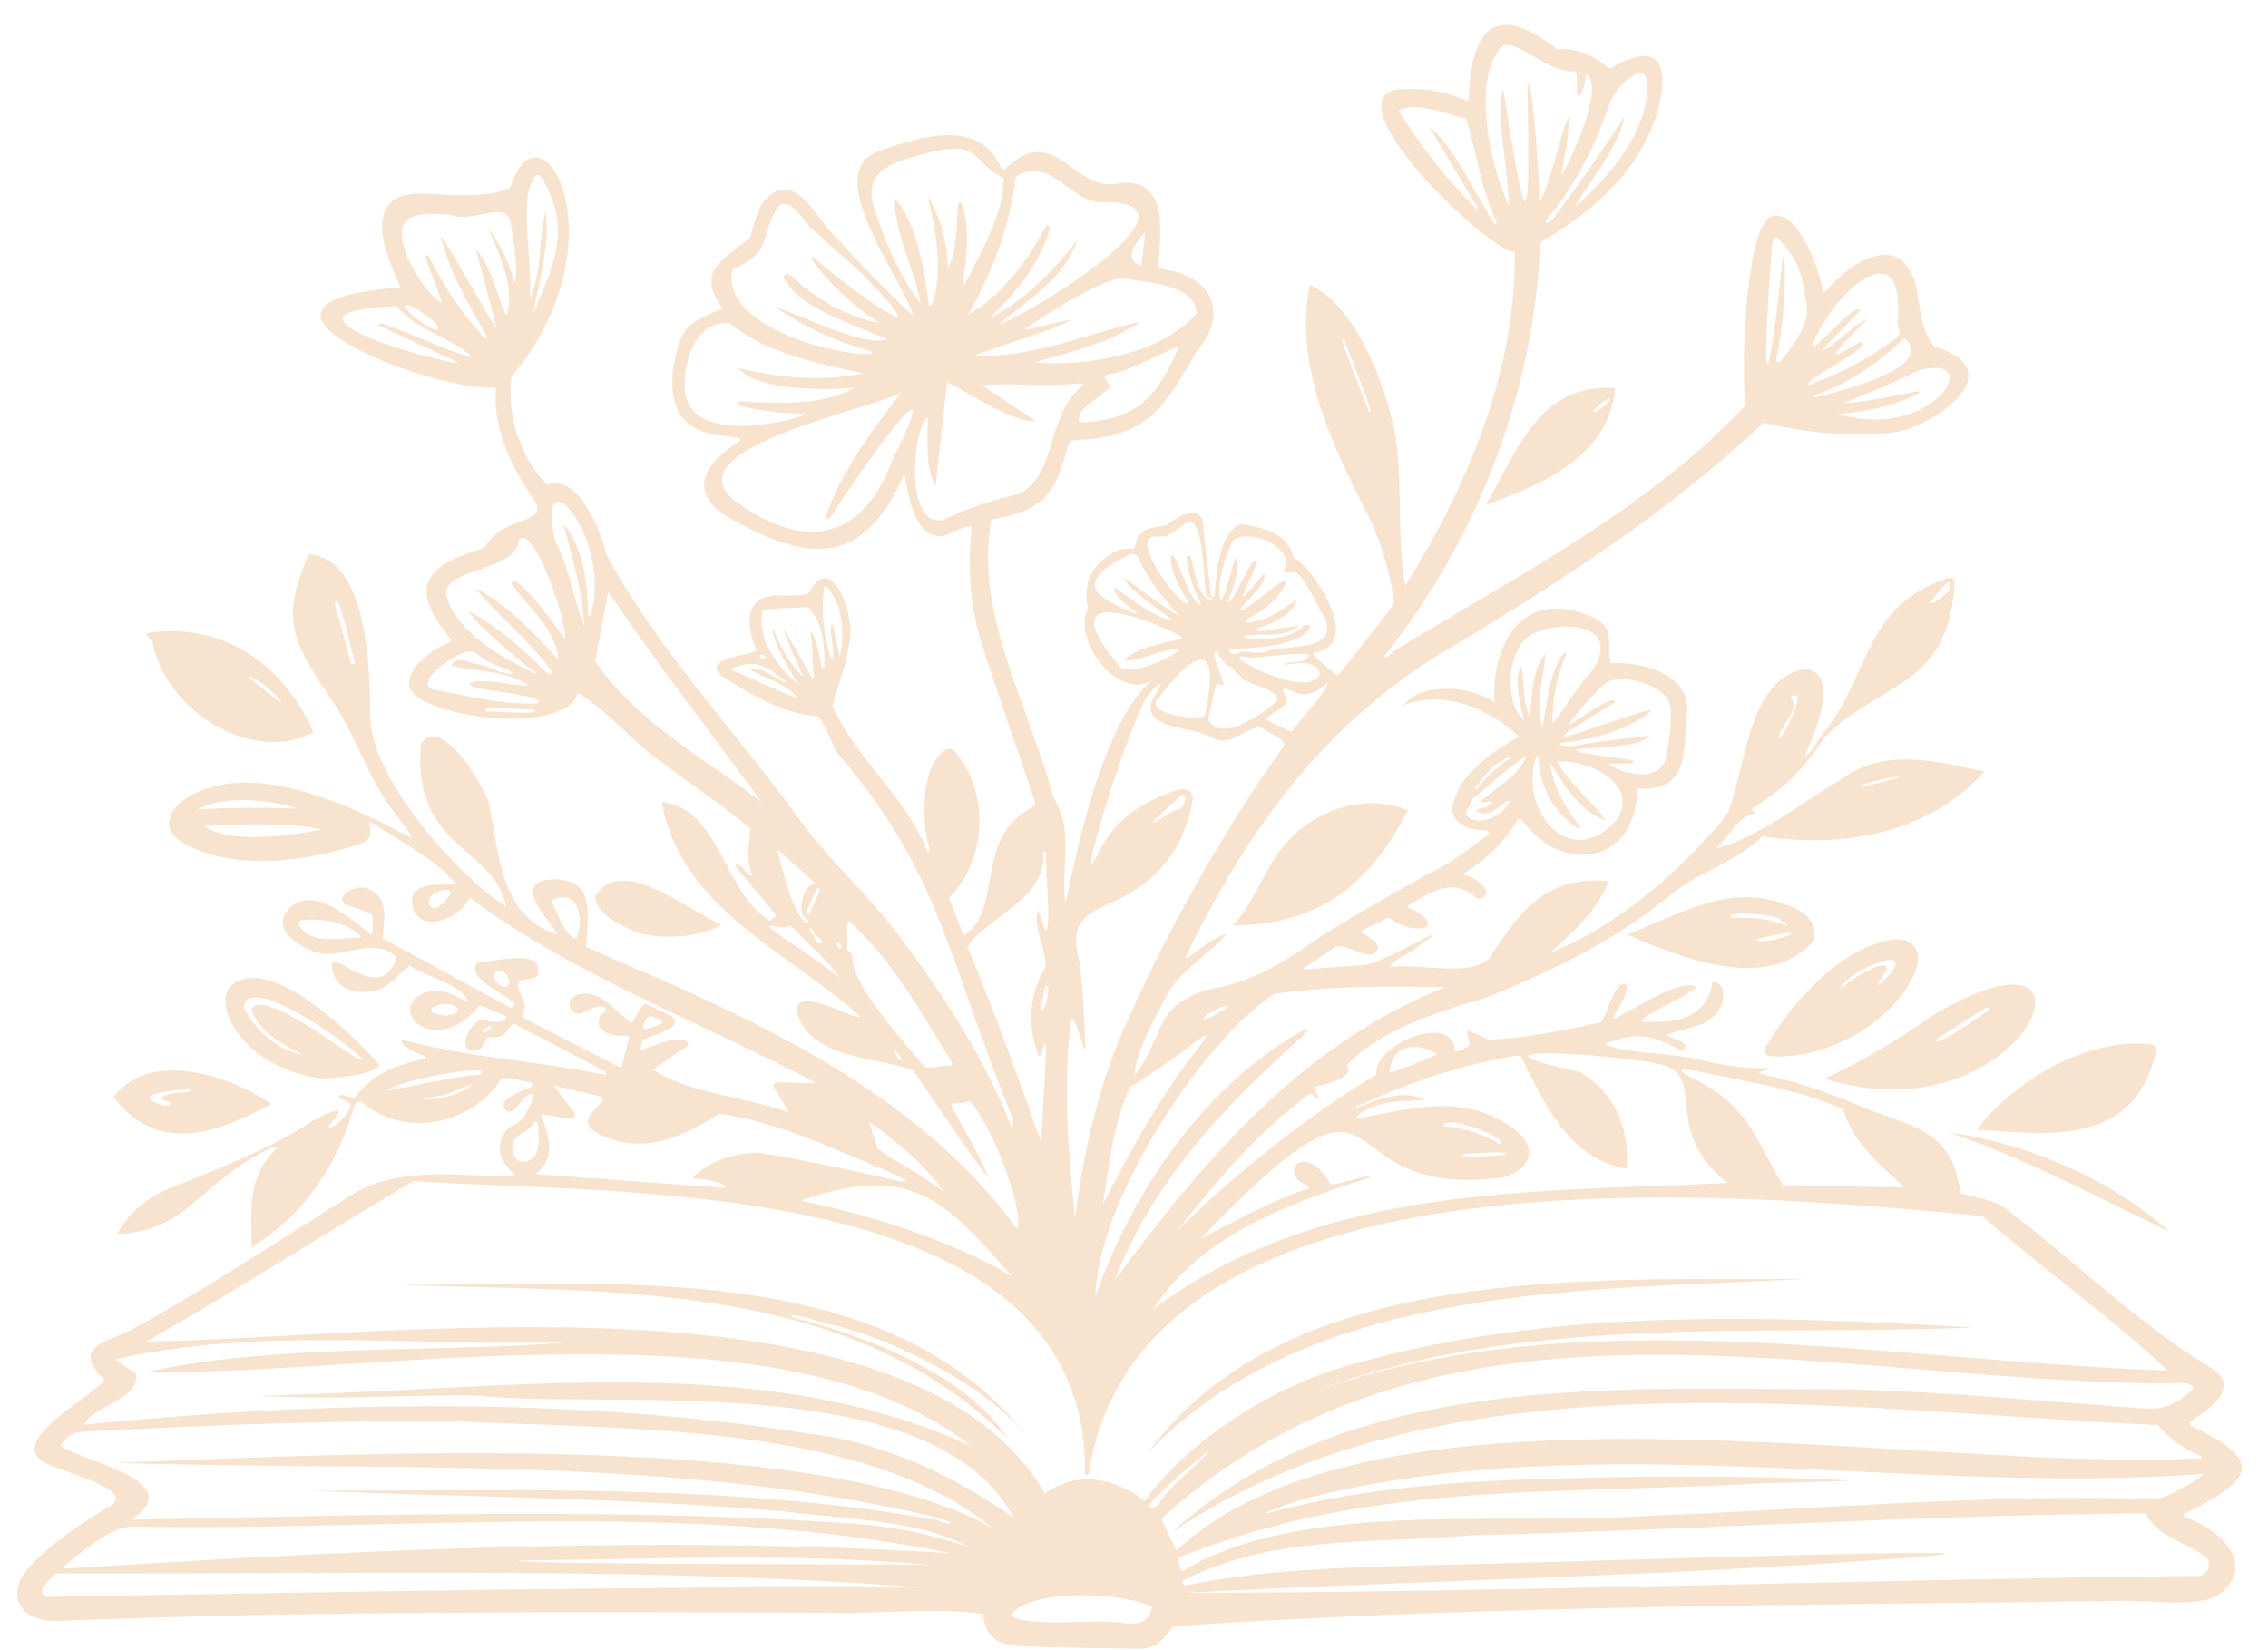 <?xml version="1.0" encoding="UTF-8" standalone="no"?><svg xmlns="http://www.w3.org/2000/svg" xmlns:xlink="http://www.w3.org/1999/xlink" fill="#f8e3ce" height="1207.3" preserveAspectRatio="xMidYMid meet" version="1" viewBox="181.0 395.1 1659.6 1207.3" width="1659.6" zoomAndPan="magnify"><g id="change1_1"><path d="m1779.18,1503.15c48.69-24.27,61.47-37.96,5.49-64.45-1.58-.73-1.62-3.06-.15-3.9,13.26-7.92,38.19-25.44,12.63-39.75-51.67-31.38-95.13-74.62-143.14-111.18-12.64-12.22-25.13-10.82-38.64-15.81-5.25-47.44-37.77-48.46-74.19-63.94-24.4-10.38-48.33-18.1-71.79-23.16-4.38-1.39,6.4-2.54,5.9-4.51-15.66,1.52-32.86-1.82-49.13-5.42-20.29-5.81-55.63-4.06-70.62-11.99,22.77-8.7,32.82-7.11,54.06,3.99,2.24,1.16,3.7.68,4.38-1.44,2.17-5.1-11.91-6.37-13.51-9,12.05-5.44,28.83-4.59,37.78-17.67,4.86-6.27,6.57-20.31-4.02-21.48-4.57,27.1-26.15,30.51-51.03,29.4-5.25-3.1,33.12-18.64,39.21-25.26-10.61-7.31-46.25,16.41-59.04,22.41-7.46,4.89,13.1-20.45,6.87-24.83-9.9.07-12.17,22.63-18.24,28.22-26.73,5.7-54.09,11.52-81.37,12.57,0,0-14.43-6.45-14.43-6.45-.25-.12-.53-.15-.8-.08-.64.16-1.04.83-.88,1.49,2.21,9.82,4.17,9.56-7.26,13.62-1.22.5-1.82.1-1.8-1.2-1.6-27.72-60.41-3.5-57.24,18.03-53.36,32.43-102.06,71.52-146.35,114.94,28.59-36.03,61.14-74.58,97.92-100.99.43-.1,8.68,7.44,6.15,2.85-.32-1.79-5.04-6.83-1.77-7.86,5.58-1.74,28.65-5.76,22.32-15.72,24.82-25.72,65.63-38.99,100.11-48.67,50.63-20.21,95.97-42.09,138.28-76.92,21.24-16.8,45.66-22.5,65.89-41.88,57.7,8.84,121.17-1.28,162.31-47.44-33.96-6.94-72.68-18.02-103.96,5.25-28.02,16.77-64.77,44.87-92.19,50.83,9.62-8,14.54-22.52,27.59-24.97,1.79-1.65-2.97-2.94-.56-4.49,21.5-12.92,38.81-30.03,51.93-51.33,40.45-41.35,91.13-35.73,95.4-113.38.13-2.41-2.41-4.36-4.71-3.48-59.94,19.57-56.1,65.59-88.08,109.48-6.36,6.19-9.83,16.35-16.88,21.31,5.81-14.75,26.45-58.34,2-64.37-44.86,4.64-45.5,78.97-59.46,107.53-33.36,40.44-79.18,80.7-128.5,100.23,14.27-13.21,33.46-29.82,41.79-50.7.54-1.12.19-1.72-1.05-1.8-45.3-3.45-63.96,23.34-85.68,56.76-13.4,13.82-52.62,3.34-72.06,6.21-1.43-3.85,15.65-10.63,19.53-14.56,38.87-27.32-29.57,15.14-41.04,13.35-13.64,1-27.32,1.96-41.04,2.88-1.74.12-1.88-.31-.42-1.29,0,0,23.01-15.21,23.01-15.21,5.75-2.85,22.67,9.54,28.23,4.65,9.41-8.32-13.31-14.21-9.24-16.56,0,0,18.12-8.73,18.12-8.73.75-.38,1.65-.38,2.43,0,17.93,13.5,44.23,7.11,13.74-7.98-1.34-.38-1.42-.92-.24-1.62,16.88-9.79,32.3-21.11,49.59-5.46,4.19,2.68,9.56-3.06,6.24-7.05-3.62-4.84-8.51-8.1-14.67-9.78-1.3-.34-1.37-.86-.21-1.56,15.76-9.4,28.45-21.9,38.07-37.5,1.4-2.3,2.93-2.39,4.59-.27,12.84,16.46,27.56,24.64,44.16,24.54,27.14-.14,40.8-25.91,39.06-48.45,40.48,3.09,33.7-29.79,36.76-54.84,3.51-28.83-33.69-38.61-55.77-36.75-3.81-13.67,5.53-26.31-15.69-34.83-51.45-20.85-71.66,24.2-69.27,63.21-19.67-12.98-54.28-14.05-66.67,2.37,29.46-11.67,62.59,2.19,84.55,22.71-18.98,11.53-44.88,26.8-49.29,54.07,8.28,29.57,58.67-3.07-2.85,39.03-33.32,17.74-64.49,35.63-93.52,53.67-22.27,15.89-48.4,32.89-77.14,37.56-45.31,10.68-35.8,34.43-58.11,63.34-.39-15.85,14.9-41.32,23.36-58.63,8.25-14.46,23.79-25.56,35.95-36.42,10.1-9.04,9.26-10.21-2.52-3.51-3.38,1.92-9.37,6.19-17.97,12.81-.74.61-1.86-.29-1.41-1.14,42.93-89.28,98.65-167.65,186.31-221.41,86.45-51.46,167.38-104.01,236.2-168.94,35.04,8.32,67.27,10.62,96.67,6.9,25.59-3.74,87.9-44.32,28.14-62.82-15.64-19.02-6.28-46.56-23.58-62.92-17.55-13.38-45.4,9.51-55.63,22.68-.65.92-2.22.49-2.31-.63-1.62-12.78-18.81-63.63-39.3-53.58-18.03,14.05-20.67,118.32-16.95,137.5-71.64,76.09-164.68,123.46-254.53,178.13-2.51.46-9.39,9.38-10.18,5.76,68.69-85.83,110.21-195.09,114.25-302.93,38.11-22.59,72.79-51.45,85.84-95.97,8.8-31.45,2.76-54.14-34.65-31.17-13.02-9.49-21.6-15.01-38.91-14.28-45.87-35.97-63.05-14.25-64.59,36.51.04,1.32-.54,1.72-1.74,1.2-16.34-7.22-33.42-9.95-51.24-8.19-46.6,8.94,67.96,119.21,86.7,118.87.9,86.75-34.23,170.42-80.04,244.1-7.38-34.59-.21-88.64-10.27-122.62-7.08-30.39-28.23-83.8-59.7-97.42-11.34,55.47,13.66,111.94,39.66,163.12,11.42,21.22,18.75,44.37,21.97,69.45.89,1.81-39.3,50.42-39.6,51.88-1.06,1.34-2.24,1.45-3.54.33-.12-1.09-19.9-14.56-15.06-15.57,36.76-6.13-1.04-62.65-15.69-70.11-3.19-17.02-23.11-22.07-38.37-24.03-16.34,6.26-17.49,36.61-19.02,52.02-.02,1.86-2.62,1.74-2.7.06,0,0-6.15-54.39-6.15-54.39-3.42-12.43-20.23-2.19-26.16,3.3-11.44,1.55-21.31,1.91-23.22,15.51-.22,1.16-.92,1.74-2.1,1.74-2.07-.52-7.48.02-9.33.57-18.65,8.04-27.26,22.75-23.19,42.87-11.68,22.58,22.1,68.41,46.95,52.56-35.28,31.1-53.47,116.81-63.2,163.12-3.84-25.41,6.37-54.1-8.52-76.33-20.31-73.4-58.17-136.01-45.79-204.31,38.53-7.08,46.48-17.64,56.05-53.85.62-2.31,2.61-3.99,5.01-4.23,53.78-2.36,64.54-22.8,89.58-65.56,24.51-29.37,9.28-56.15-28.23-60.09-.05-19.92,10.41-66.86-28.44-62.5-34.37,8.14-46.08-46.09-83.61-10.65-.88.9-2.42.71-3.09-.33-15.78-36.52-58.06-23.64-88.48-12.78-45.86,14.81,16.02,93.1,23.95,120.53-20.4-17.88-39.5-39.48-58.69-59.21-12.87-13.71-28.8-48.12-49.44-25.38-4,4.4-7.68,13.52-11.04,27.36-17.37,15.74-40.48,23.23-21.15,50.94.62.84.45,1.48-.51,1.92-14.91,6.75-25.89,8.76-31.14,26.85-7.32,25.32-8.7,58.05,24.9,64.29,3.39,1.76,22.34,1.54,20.64,4.77-26.49,16.89-40.95,38.76-5.01,58.44,57.71,31.92,95.83,32.35,125.1-33.93,2.32,11.83,6.04,42.84,23.35,45.12,6.34,3.12,23.4-10.54,25.86-5.79-3.3,32.4-.45,62.11,8.55,89.11,12.36,37.1,24.87,74.04,37.53,110.83.6,1.78-.11,3.73-1.71,4.71-43.61,22.33-20.7,76.35-50.31,93.76,0,0-10.65-27.33-10.65-27.33,25.16-25.36,30.73-70.78,7.92-102.31-2.97-4.11-5.49-9.93-11.76-5.25-17.31,12.93-15.96,52.44-10.83,70.38.57,1.3.14,5.38-1.2,2.97-16.99-42.21-47.59-61.24-69.37-106.08,3.23-14.76,10.52-29.66,12.21-46.92,5.5-16-12.61-69.73-29.37-35.94-10.44,3.68-26.06.4-28.38,2.13-20.31,2.82-16.41,26.22-10.02,39.36-1.85,4.28-38.59,4.93-26.91,18.24,22.15,14.1,45.86,28.78,72.12,30.27,7.77,10.44,11.15,26.22,16.47,29.97,73.38,87.32,75.99,141.19,125.71,264.58.46-.86.43,9.27-.93,6.15-19.99-52.16-52.34-100.54-85.23-144.01-21.18-27.15-46.11-49.56-67.54-77.85-42.6-60.08-104.89-125.41-143.47-196.78-3.33-15.3-20.37-60.43-43.35-51.25-19.09-18.87-30.13-51.39-26.25-79.23,82.63-97.71,21.79-208.91-1.08-138.13-17.55,7.48-40.39,5.21-59.7,4.38-52.63-4.4-30.85,45.93-20.37,68.49-146.23,10.28,22.03,76.45,69.78,73.26-2.25,30.82,10.83,57.34,28.23,82.75,11.31,17.24-23.66,10.51-36.45,34.41-42.24,12.73-57.56,27.29-24.78,67.02.7.88.53,1.51-.51,1.89-10.98,4.17-31.02,17.76-30.09,31.41,2.85,23.56,114.13,38.66,123.49,6.08,21.75,12.1,41.15,37.23,62.31,51.01,20.99,16.51,43.93,30.8,64.05,48.3-1.15,11.91-3.46,22.24,1.42,34.22-2.69,2.12-11.05-13.03-12.28-6.68,0,0,28.65,34.5,28.65,34.5,2.03,2.33-2.15,4.05-3.51,5.13-33.59-19.04-36.2-82.33-79.2-86.76,13.95,78.12,92.07,109.05,144.91,156.6.61,5.73-46.63-23.65-46.18-4.01,8.47,35.65,58.25,33.83,84.9,43.59.42-.35,60.36,89.52,54.87,76.78-7.79-17.72-17.82-34.51-27.05-51.35,3.27-2.51,9.76.14,13.54-3.31,15.84,16.87,40.44,79.27,35.17,94.3-76.15-104.44-199.94-156.91-315.65-206.5,1.2-21.11,8.53-51.06-25.71-49.53-34.73,2.09,12.32,42.8,3.39,40.05-40.51-13.92-41.24-59.54-48.48-94.93-2.86-12.61-35.24-66.79-49.96-44.16-6.41,77.51,53.82,74.43,62.53,119.2-36.55-23.52-99.85-94.95-99.58-140.41-.16-34.01-1.66-114.49-44.88-117.7-22.08,49.03-10.32,66.31,16.5,106.33,16.1,23.24,24.84,51.82,40.83,75.49-.22.54,20.17,26.06,17.7,25.8-43.74-23.28-118.81-60.03-166.57-27.81-10.74,7.23-16.23,21.6-2.7,30.12,35.82,22.5,92.26,15.42,131.05,2.31,15.07-4.24,4.17-17.03,8.61-16.2,20.05,13.13,49.04,28.26,61.96,45.18-9.93,1.8-28.26-2.58-31.98,10.5-.18,27.76,33.77,17.75,42.36-.39,74.33,56.24,169.08,90.88,252.74,135.34.08,1.47-27.7-.62-28.23-.15-1.78-.12-3.09,2.09-2.07,3.6,0,0,10.59,17.4,10.59,17.4.4.68.23.9-.51.66-31.53-11.27-72.65-13.57-98.53-31.2,0,0,25.11-16.98,25.11-16.98.33-.22.59-.52.76-.88-1.52-10.05-26.75,1.22-33.19,3.27-3.38,1.61-.24-5.13-.42-6.21,2.67-3.63,31.27-8.28,21.99-17.79,0,0-18.54-8.97-18.54-8.97-1.36-.65-2.98-.15-3.75,1.14,0,0-7.47,12.63-7.47,12.63-11-7.23-22.78-25.57-38.55-20.97-5.66,1.27-9.02,6.53-5.34,11.95,6.87,6.89,15.52-6.43,24.42-2.41,3,3.06-6.92,4.67-4.32,13.71,3.71,6.54,13.04,7.5,20.19,6.78,1.28-.18,1.77.36,1.47,1.62,0,0-4.92,20.34-4.92,20.34-.32,1.26-1.05,1.59-2.19.99l-70.02-35.85c-1.06-.54-1.33-1.34-.81-2.4,6.52-10.57-7.05-16.87-1.62-24.9,2.58-.93,11.47-1.28,12.81-3.78,5.86-21.55-32.75-9.18-43.61-9.71-11.63,12.25,28.07,26.63,26.36,30.95.33,1.61-1.62,2.98-3.03,2.13,0,0-92.89-50.4-92.89-50.4.23-11.76,5.39-29.82-10.35-36.06-6.19-4.57-24.67,3.41-17.82,10.77,0,0,19.02,6.96,19.02,6.96,3.44.4.76,11.93,1.59,13.74.04,1.03-1.32,1.68-2.1.99-17.1-13.83-43.56-36.21-60.03-17.1-13.92,16.14,15.33,31.38,27.48,31.95,19.53.87,35.46-12.06,52.47,2.52-12.13,36.27-47.22-7.53-47.76,5.97.87,13.71,12,20.34,24.96,19.32,14.69.29,22.48-11.32,31.98-19.44,10.25,7.85,40.37,14.53,42.57,26.65-8.51-3.27-17.4-10.28-27.27-7.83-36.42,9.92,1.69,52.15,36.27,10.44,0,0,18.51,7.71,18.51,7.71,4.09,4.67-11.27,5.99-14.13,2.7-10.75-2.42-24.1,25.74-6.78,22.59,5.92-1.29,5.06-8.69,9.57-9.81,11.64,1.83,11.48-4.91,17.58-9.81,0,0,67.06,35.07,67.06,35.07,1.21.58.45,2.57-.81,2.28-48.87-10.06-98.34-12.28-147.1-25.2-6.39,2.12,13.17,11.28,15.84,11.64.99.12.93,1.65,0,1.77-21.93,5.31-37.05,10.44-50.52,27.57-2.17,2.97-10.17-2.74-12.3-.29-.34.64-.1,1.44.54,1.79,0,0,7.5,3.87,7.5,3.87,4.25,3.4-16.81,24.22-15.51,15.78,22.02-22.32-13.24-2.91-19.47,1.8-30.27,18.45-66.87,32.4-99.82,45.6-14.73,6.4-30.18,20.21-35.44,32.46,21.27-1.38,36.43-6.87,53.65-21.12,17.13-14.16,38.34-34.41,61.56-42.72,2.32-.82,2.61-.36.87,1.38-21.54,21.27-18,44.28-17.85,72.15,38.05-23.59,62.81-59.72,75.36-104.29.76-2.39,3.87-3.29,5.76-1.62,31.17,26.28,79.95,15.84,101.38-17.01.32-3.6,21.32,2.77,23.1,2.46,5.82,3.99-31.26,9.87-18.72,20.8,7.42,2.06,10.11-11.11,17.79-12.81,3.2,2.6-3.17,12.53-5.16,16.47-5.04,7.68-13.77,6.03-16.68,16.62-4.3,13.75,3.53,19.6,10.38,27.3-42.25.39-86.47-8.55-122.11,14.94-53.07,33.34-105.25,68.11-160.42,97.96-15.06,8.13-43.65,11.25-18.63,36.09-5.61,10.98-76.18,46.2-41.1,61.75,6.66,4.19,60.29,17.31,47.91,29.07-18.51,11.01-65.11,40.2-69.72,60.06-4.41,18.87,13.44,26.22,28.5,25.62,186.4-7.56,373.67-6.51,560.22-6.09,33.94,1.62,80.88-4.17,117.52.99,1.32,20.49,14.7,23.31,33.3,23.85,26.44.78,52.88,1.3,79.32,1.56,14.3.76,19.58-7.54,26.28-16.47,232.34-15.66,465.88-15.28,698.71-18.63,15.96-.09,52.41,4.89,66.42-4.41,29.17-22.51-.11-48.75-25.27-57.06-.83-.34-.91-1.6-.12-2.01Zm-222.81-537.24c7.56-1.77,13.8-2.78,13.93-2.25h0c.99,1.07-27.81,7.82-27.4,6.43-.12-.53,5.91-2.4,13.47-4.18Zm36.8-130.23c1.15.02,14.81-19.94,14.79-13.11,3.29,4.97-15.77,17.72-14.79,13.11Zm-110.38,97.9c2.3-8.3,14.4-18.61,9.39-26.73-.7-.5-.93-1.43-.55-2.2,14.08-8.23-8.71,37.22-8.84,28.93Zm-118.84,61.62c-33.63,38.45-72.22-7.02-58.8-46.14.07-1.08,1.76-.98,1.68.12.92,22.46,10.57,39.92,28.95,52.38.88.62,2.07-.57,1.32-1.41-10.38-13.57-20.14-30-21.55-46.82,9.7,16.2,21.16,35.41,40.43,42.18-10-14.09-26.79-27.03-35.6-42.99,20.57-2.34,61.44,15.59,43.57,42.68Zm-9.33-99.1c10.08-9.54,39.78-.75,46.95,10.74,4.74,7.65.21,33.24-.93,40.56-3.12,20.4-29.46,15.24-41.34,7.62-4.38-3.09,22.63,1.23,15.96-3.45.32-.98-46.13-5.01-40.29-8.13,12.92-1.54,47.65-1.31,53.11-10.02-19.5,2.2-38.95,4.77-58.35,7.71-.96.69-10.28-1.19-7.59-2.34,20.31-1.14,49.53-9.27,65.7-22.11,1.68-1.34,1.46-1.86-.66-1.56-9.78,1.38-59.07,20.19-62.28,19.17-2.49-1.52,37.94-24.41,37.86-25.38.17-7.13-29.32,14.89-33.67,16.9,5.83-10.7,16.47-20.47,25.54-29.71Zm-48.54-38.64c22.37-8.7,61.99-3.92,39.6,28.89-12.31,12.68-21.72,31.78-28.59,37.95-.28-17.5,3.03-34.23,9.93-50.2,1.07-2.22-2.3-.99-2.67.15-10.55,15.7-11.2,36.89-14.67,52.98-6.19-16.92,2.13-40.66,1.95-53.7-10.22,13.36-9.5,32.64-11.07,45.99-5.28-7.11-4.38-34.26-6.66-36.69-5.34,9.33-.77,27.77,2.58,39.24-15.57-11.05-13.8-57.37,9.6-64.62Zm-45.39,113.95c6.89-9.45,15.39-20.41,26.91-22.67-8.99,6.4-18.74,14.19-25.74,23.54-.55.76-1.75-.11-1.17-.87Zm-5.61,21.36c-4.33-3.88,4.08-9.04,2.97-12.87,2.33-.73,36.81-32.62,39.48-30.23-5.18,12.73-22.19,22.37-32.34,31.1-.81,2.74,4.81,1,5.97.93,5.19.1-2.66,4.98-6.06,4.62,0,0-3.99,1.86-3.99,1.86,11.43,7.83,18.87-7.68,24.72-6.9-3.05,8.72-21.12,19.92-30.75,11.49Zm330.23-326.69c49.87-13.07,9.9,52.92-59.61,31.92,21.3-1.62,39.08-5.68,53.34-12.18,9.42-4.3,9.08-5.34-1.02-3.12-14.8,2.95-34.71,7.05-47.37,7.23,18.36-7.16,36.58-15.11,54.66-23.85Zm-10.71-23.73c23.85,22.93-50.75,39.76-65.28,43.5-1.05.28-1.51-1.38-.42-1.65,22.86-7.05,46.77-23.37,65.7-41.85Zm-67.11,5.31c10.77-33.17,68.18-89.94,62.17-16.5.18,4.81,4.04,8.09-2.46,12.33-19.22,14.4-40.36,25.56-63.42,33.48-1.69-4.6,50.42-29.51,39-31.68-.96-.07-17.68,10.75-18.35,8.79-2.6-.5,22.88-24.9,22.76-25.47-9.49,3.69-20.62,16.63-31.47,22.77-.55.49-1.33-.39-.75-.87,0,0,26.88-27.81,26.88-27.81.28-.31.33-.77.11-1.13-7.11-2.81-35.13,33.56-34.47,26.09Zm-30.63-63.03c.85-4.23,0-15.61,4.35-15.75,17.4,17.46,18.03,27.18,21.93,49.99,2.19,12.93-11.61,31.86-19.5,40.77-1.07,1.24-3.3.2-2.88-1.44,5.04-24.54,7.07-49.31,6.09-74.31.02-.55-1.03-.92-1.38-.6-9.9,97.67-16.24,109.31-8.61,1.35Zm-98.38-135.58c2.8-1.72,6.69.08,7.14,3.36,5.43,36.25-29.83,75.32-52.14,93.97,10.08-17.83,31.59-43.27,36-64.45.36-1.4.15-1.5-.63-.3-16.32,25.3-33.54,49.95-51.66,73.95-.73,1.95-7.18,4.11-5.01.93,19.84-23.8,34.63-50.38,44.37-79.74,4.41-13.35,10.62-21.06,21.93-27.72Zm-102.13,108.76c-.27.89-1.54,1.82-2.07.6-14.05-21.63-29.92-57.33-47.49-70.48,0,0,35.22,58.63,35.22,58.63.51.8-.65,1.74-1.32,1.02-21.4-21.8-40.2-45.64-56.4-71.52,13.67-7.14,34.23,2.56,49.71,5.94,8.71,29.44,10.24,50.52,22.35,75.82Zm4.47-98.26c-4.96,24.45,3.76,59.14,4.36,86.04-13.07-26.58-28.8-94.54-4.12-117.3,12.96-2.37,32.07,19.41,52.27,19.14,2.48-1.09,1.25,16.24,1.83,16.95,1.83,5.18,6.72-10.76,5.88-13.38-.02-1.46.52-1.72,1.62-.78,11.64,9.99-11.1,59.55-17.67,70.95-1.06,1.88-1.49,1.74-1.29-.42,2.86-12.6,4.82-25.13,5.19-37.44.68-16.39-17.31,63.25-22.05,58.83,2.14-7.16-6.63-110.61-8.04-79.57,2.25,116.48-2.09,96.82-17.97-3.03Zm-97.19,236.68c-.47.25-1.13.26-1.34-.33.36-.95-20.89-51.78-18.84-52.34.48-.25,1.13-.26,1.34.33-.36.96,20.9,51.77,18.84,52.34Zm-139.64-47.67c-16.77,36.96-29.34,53.67-73.11,55.71-3.26-10.69,15.51-17.91,21.54-25.08,2.98-3.06-6.5-7.56-1.11-9.84,18.44-3.17,37.52-15.43,52.68-20.79Zm12.6-24.33c-24.73,29.98-82.32,39.75-118.61,35.99,26.17-7.2,55.59-14.46,78.12-29.82-38.54,8.71-84.4,27.91-121.25,24.65-.18-1.17,73.94-23.7,68.68-26.04,0,0-29.94,6.99-29.94,6.99-3.38.78-3.61.24-.69-1.62,12.6-8.07,56.31-37.26,70.8-35.25,19.2,2.64,52.56,5.07,52.89,25.11Zm-37.8-56.76l-2.46,20.61c-.1.81-.99,1.32-1.74.99-11.97-5.28-1.8-15.96,2.52-22.23,1.42-2.08,1.98-1.87,1.68.63Zm-94.54-43.17c27.82-16.06,39.79,22.24,67.5,18.69,75.25,2.04-62.74,84.95-79.83,89.62,19.81-16.9,45.59-31.94,56.55-59.04,1.12-2.48.86-2.64-.78-.48-17.28,21.96-38.69,43.25-63.3,55.32,20.41-18.83,37.08-39.9,44.73-65.38.85-1.49-1.5-4.62-2.73-2.58-12.84,24.39-32.46,51.69-56.94,64.71,17.33-29.69,30.59-63.81,34.8-100.87Zm-103.84,22.08c-8.4-27.78,16.65-32.94,37.32-38.85,42.28-11.36,33.21,6.32,57.66,17.81.44,25.86-17.89,57.25-30.09,80.75,1.71-17.42,6.65-41.64-.43-61.71-.3-1.6-2.82-1.32-2.73.33-1.16,14.52-1.1,35.58-7.47,46.38-.9-17.9-4.62-37.1-14.6-51.71,5.15,22.13,11.96,56.05,2.71,78.53-.39,1.02-2.07.88-2.16-.27-2.69-21.78-9.08-61.02-24.78-77.29-1.05,23.81,14.44,52.02,18.82,76.96-15.66-20.28-26.26-45.88-34.28-70.92Zm-103.39,45.99c31.11-13.83,19.34-25.56,33.87-46.6,10.75-6.58,17.72,12.68,25.24,17.4,13.38,13.8,32.88,27.42,43.62,40.8,54.1,55.64-27.93-6.07-43.26-20.46-.93-.9-2.45.42-1.65,1.47,13.63,18.71,30.63,33.91,49.66,46.61-24.67-4.97-46.78-17.88-65.11-35.24-1.75-1.42-5.92-.18-4.47,2.55,11.36,23.19,57.6,35.66,74.74,44.52-17.84,5.8-65.21-19.41-80.77-23.25,20.02,13.76,41.69,23.99,65.01,30.7,7.44,2.14,7.3,3.31-.42,3.51-31.19-1.64-105.19-23.06-96.46-62.01Zm-34.44,91.81c-2.93-17.06,4.35-55.04,32.22-52.62,27.81,22.9,68.38,30.39,98.02,36.78-30.9,6.28-61.58,3.32-91.64-3.81,14.63,16.92,64.19,16.07,84.89,14.29-17.26,10.96-47.76,11.91-69.45,10.74-3.4.32-19.7-3.07-15.12,2.22,16.35,4.34,33.37,5.8,50.04,6.39-21.02,7.97-82.48,19.52-88.96-13.98Zm151.96,46.26c-22.74,62.08-65.88,67.52-115.54,31.32-48.58-38.21,99.77-67,121.51-79.44-17.59,22.46-44.72,58.57-55.47,91.52.87,1.95,3.32.32,4.26-.94,15.57-25.17,90.72-132.71,45.24-42.45Zm37.89,44.55c-28.03,9.58-25.62-61.44-12.61-75.03.3,15.73-2.28,37.45,5.77,50.99,0,0,8.25-74.61,8.25-74.61.08-.83,1.08-1.36,1.77-.87,18.78,9.97,45.67,28.05,63.54,28.06,0,0-39.45-26.47-39.45-26.47,20.91-2.18,48.25,1.89,72.27-1.65,1.13-.16,1.91,1.36,1.02,2.16-28.89,22.53-17.4,74.52-53.94,80.95-16.12,3.88-31.66,9.37-46.63,16.47Zm-135.34,99.97c1.49-2.56,6.51,1.45,2.97,2.16-1.31.37-3.77-.71-2.97-2.16Zm26.9,30.23c-1.01,2.1-45.87-19.78-47.12-19.49-.94-.42-.95-.85-.03-1.29,16.86-7.95,25.5-1.08,38.52,8.85,1.28.96,1.2,1.35-.24,1.17-8.08-3.43-17.04-11.84-26.34-10.07,10.09,6.89,27.21,10.49,35.21,20.82Zm20.27-22.1c-.14,1.14-1.87,1.2-2.07.06-.12-3.88-5.82-28.91-8.4-24.69,2.93,10.06.56,20.99,3.09,31.44.29,1.22-1.49,1.92-2.1.81-23.11-41.57-27.88-49.56-5.82-.03-10.45-9.15-16.74-23.29-22.68-36.06.88,13.29,12.09,29.56,19.47,42.21-14.41-13.01-30.42-30.83-26.97-54.09-1.43-2.99,32.64-2.61,33.39-3.36,11.04,9.89,12.31,28.98,12.09,43.71Zm4.47-7.2c-4.79-13.67-7.44-37.1-4.56-49.71-1.2-1.32.56-2.03,1.74-1.56,12.83,14.33,12.98,35.57,9.66,51.48,0,0-5.13-23.43-5.13-23.43-4.98-4.07,4.12,28.83-1.71,23.22Zm-218.74-347.33c2.54-7.02,5.58-7.25,9.12-.69,20.06,37.36,6.75,61.06-7.71,96.49,3.65-24.02,12.34-48.18,8.85-74.37-4.88,19.55-2.91,41.66-10.26,61.2-.66,2.02-1.08,1.97-1.26-.15,1.46-28.75-6.92-64.39,1.26-82.47Zm-42.75,128.28c-21.14-5.61-43.42-16.93-65.23-24.57-1.09-.65-4.89-.42-3.99.93,0,0,54.81,25.62,54.81,25.62,4.06,1.9,3.9,2.39-.48,1.47-29.97-5.23-137.46-37.55-40.89-41.16,12.61,17.29,40.44,23.11,55.78,37.71Zm-49.17-37.94c1.95-3.68,26.42,14.16,23.51,17.15-1.96,3.68-26.42-14.16-23.51-17.15Zm73.62,7.04c-6.21-11.16-11.44-37.45-22.47-48.3,0,0,14.22,53.76,14.22,53.76.92,3.54.45,3.74-1.41.6-.87-.31-37.03-64.64-38.55-63.83,6.12,25.06,20.24,49.93,33.72,72.65.75,1.17-.97,2.59-1.92,1.47-16.36-18.06-29.9-38.01-40.62-59.85-.73-1.39-3-.42-2.46,1.08,0,0,12.45,33.33,12.45,33.33-10.78-4.51-33.72-39.42-29.04-55.35,3.12-12.81,27.21-9.93,36.66-8.76,14.46,5.69,39.88-11.85,42.48,5.55,1.55,12.55,6.08,32.06,2.82,44.02-3.82-14.55-10.12-28.35-19.51-40.16,8.24,18.44,20.38,43.82,13.62,63.8Zm20.54,289.92c-.49,2.1-33.88-.53-35.14.08-.88,0-.82-1.05-.77-1.67.53-2.1,33.85.53,35.14-.07.89,0,.82,1.05.77,1.67Zm1.36-5.96c-26.01.93-50.46-5.49-76.56-10.41-12.44-6.47,17.94-26.54,25.86-27.33,6.06-1.44,10.02,4.41,14.07,6.42,5.57,3.87,15.64,5.08,19.29,9.51-9.76,1.22-17.71-7.01-28.44-7.29-5.48-2.55-12.69-4.83-16.71,1.35,17.83,4.48,37.87,3.47,55.02,13.38,1,.96.81,1.42-.57,1.38-10.86-.3-30.66-5.73-39.99-2.16-9.03,5.66,61.46,8.77,48.03,15.15Zm20.72-47.03c-1.92-3.45-37.55-52.88-38.87-40.3,13.45,18.48,33.48,34.84,33.97,55.2-16.89-18.65-39-41.87-60.72-52.24,17.71,20.92,39.73,38.41,56.35,61.08.43,2.15-2.85,2.2-3.83.89-17.37-17.18-36.46-34.22-57.7-45.4,10.77,14.51,27.5,27.09,41.68,39.67.94.85,12.38,6.93,7.23,6.03-23.43-11.01-54.99-27.9-64.26-54.9-7.65-22.26,50.28-18.45,52.71-42.36,10.24-14.06,36.3,62.77,33.44,72.34Zm18.79-17.59c-.09,1.07-1.79.95-1.68-.15-.44-22.15-3.26-49.3-17.98-66.17,6.26,23.76,13.89,49.14,15.07,74.63-7.19-17.58-11.02-43.82-21.48-62.94-13.94-68.15,43.18,1.69,26.07,54.63Zm125.27,136.82c-40.81-31.19-91.93-58.97-121.79-102.98,0,0,9.48-50.79,9.48-50.79,34.16,50.29,75.38,103.67,112.31,153.77Zm43.07,103.64c-2.18-.44-3.92-2.48-5.22-6.12-5.75-5.26-1.88-8.36.78-.72,1.77,1.15,8.08,6.59,4.44,6.84Zm-1.49-40.71c3.8-.18-6.68,17.12-6.38,18.15-.55,1.27-2.99.16-2.41-1.09.6-.27,7.34-18.88,8.79-17.07Zm-30.05-27.25c.28-.29.75-.31,1.06-.03l25.38,22.65c1.83,1.44-2.24,2.14-2.94,2.7-5.18,4.87-8.12,17.96-3.78,23.58,2.2-.58,4.24,4.69,1.53,3.87-9.97-6.1-17.83-40.28-21.25-52.77Zm45.55,93c-15.76-12.83-32.7-22.97-50.16-36.06-1.84-1.74-1.51-2.43.99-2.07l7.59,1.11c2.5.36,5.1-2.57,7.14-.03,10.93,12.33,25.87,23.95,34.44,37.05Zm.81-21.84c-1.26,1.12-2.84-1.18-2.91-2.43-.19-3.5,5.02.59,2.91,2.43Zm44.68,81.96c-1.92,1.11-3.73-2.47-4.24-4.1-1.88-.49-.93-3.46.6-1.92.14.52,4.35,5.47,3.64,6.02Zm35.69,3.88c-2-.61-18.36,3.24-19.41.72-16.8-20.1-53.4-60.18-52.56-80.64,0-2.67-4.41-3.61-3.81-6.3,1.1-5.45-1.66-16.22,1.41-19.47,31.59,28.66,52.3,66.03,75.4,103.72.68,1.18.34,1.84-1.02,1.98Zm-436.54-294.14c-.73.15-2.07.8-2.36-.33,0,0-11.65-43.47-11.65-43.47-.32-1.09,1.16-1.27,1.87-1.46,2.3-.43,11.83,43.14,12.79,44.13.13.5-.16,1.01-.66,1.14Zm-114.96,106.73c20.17-10.21,51.96-7.62,73.54-.56-24.52-.8-46.56-.73-73.54.56Zm91.28,14.84c-24.18,4.69-68.67,10.51-85.96-2.7,27.29-1.13,62.32-2.81,85.96,2.7Zm94.48,46.74c-3.08,4.33-7.25,10.63-12.69,11.04-3.89-1.22-4.56-5.91-1.8-8.82,2.38-3.38,14.41-7.93,14.49-2.22Zm91.78,33c-7.95-1.12-13.63-18.46-17.49-26.25-.38-1.04-.08-1.82.9-2.34,18.74-8.32,22.71,15.86,16.59,28.59Zm48.78,63.84c2.37-6.23,4.23-9.22,10.86-4.86,2.15-.53,4.42,2.8,1.77,3.84-1.79-.17-14.15,6.97-12.63,1.02Zm-98.05-30.57c-2.62,5.58-11.49-1.78-11.43-6.22,2.64-7.38,13.81-.64,11.43,6.22Zm-107.98-34.26c-12.21.36-38.97,6.39-45.63-9.45-.55-1.28.32-2.81,1.71-2.97,15.14-2.1,35.18,2,43.92,12.42Zm70.77,53.24c-.01,2.27-4.43,4.09-9.86,4.06-25.84-3.03,6.36-14.38,9.86-4.06h0Zm20.85,15.34c-.61,2.25-4.37,1.06-2.46-.81,0,0,5.25-3.21,5.25-3.21,2.79.18-1.24,4.14-2.79,4.02Zm-10.8,39.09c-9.03,12.4-56.65,13.3-23.82,8.52,4.07-.02,13.92-5.02,23.82-8.52Zm5.91-7.2c-21.74,1.94-45.35,8.01-67.29,11.76,2.2-6.13,79.37-21.17,67.29-11.76Zm888.26-2.79c36.5,7.52,75.92,13.51,109.48,28.23,5.25,22.68,28.47,42.58,42.87,55.3,1.5,1.32,1.25,1.96-.75,1.92l-86.4-1.65c-20.84-35.14-26.08-59.33-66.91-78.75-10.36-5.34-9.79-7.02,1.71-5.04Zm-188.32-12.66c2.49,1.56-32.44,13.32-32.43,13.98-.87.37-1.89-.38-1.77-1.32,1.98-19.38,20.19-20.82,34.2-12.66Zm-49.08,90.97c2.74-4.41-29.23,8.08-28.86,4.11-18.23-31.64-39.45-7.12-16.23,1.65,1.06.54.94,2.21-.18,2.58-27.11,8.45-55.11,24.82-78.33,36.27,151.41-156.06,83.45-26.4,221.32-44.79,21.84-6.28,26.16-22.72,6.99-36.37-37.05-26.37-75.09-13.41-115.48-6.42,11.51-12.89,31.36-13.37,50.04-13.68,1.9,0,1.97-.34.21-1.02-19.16-7.9-37.04,2.98-54.63,8.58,36.45-18.08,81.35-33.72,123.46-40.21,1.37-.2,2.71.52,3.3,1.77,16.98,34.91,35.75,74.46,76.65,80.98,2.52-28.98-8.76-56.41-34.47-70.9-98.87-21.19,24.76-12.84,56.55-6.03,39.92,7.58.74,46.96,51.82,87.39-144.92,6.97-297.2.83-420.15,92.11,33.76-52.27,94.69-75.79,157.99-96.04Zm95.77-24.36c-12.32-7.6-25.68-11.96-40.08-13.08-2.08-.16-2.1-.76-.06-1.8,4.22-5.6,46.99,10.4,40.14,14.88Zm4.61,6.77c.9,1.73-33.98,3.07-33.22,1.28-.9-1.73,33.98-3.07,33.22-1.28Zm-169.77-116.91c41.06-6.12,85.58-5.5,124.96-4.86-104.49,40.93-177.87,127.79-241.73,214.42,27.03-71.09,78.92-126.36,135.76-177.16,8.3-7.46,7.52-8.57-2.34-3.33-69.51,40.68-121.03,116.14-147.55,192.1.23-65.88,76.12-185.67,130.9-221.17Zm-52.17,18.38c.88-5.04,32.74-17.09,9.7-3.46-4.93,2.68-9.28,4.23-9.7,3.46Zm-6.09,16.99c9.7-7.58,10.77-6.51,3.21,3.21-26.1,32.44-51.65,77.73-70.74,116.08,5.11-28.67,7.47-60.54,20.4-86.74,16.36-9.94,32.07-20.79,47.13-32.55Zm96.51-262.87c5.3.4-25.6,33.88-25.13,34.92-.54.68-1.2.82-1.98.42-.04-.44-18.41-8.5-17.49-9.3,0,0,14.64-10.59,14.64-10.59,3.04-1.79-1.71-7.95-2.16-10.08,2.74-6.04,13.07,12.93,32.12-5.36Zm-6.02-9.06c1.3,1.84,1.03,3.42-.81,4.74-10.5,15.6-79.17-21.19-50.1-14.31.67.89,45.9-5.25,43.8-1.38-2.67,6.03-12.24,3.87-17.64,5.7-5.34,3.32,20.5-5.15,24.75,5.25Zm-63.87-93.25c4.53-12.35,47.79-.24,38.52,19.23-.92,3.23,6.14,1.82,7.59,2.31,6.08-1.5,19.6,30.73,22.71,33.9,8.74,24.87-28.88,18.3-43.35,23.85-6.18,2.12-12.92-.73-18.96.27-2.82,2.22-5.48,2.21-7.98-.03-.8-.72-.26-2.16.84-2.13,12.96-.21,54.67-1.76,58.6-17.1-2.38-1.08-4.39-.76-6.03.96-7.91,9.28-37.5,11.73-43.68,6.66,11.48-2.65,31.15,2.29,41.16-7.56-.35.16-28.9,4.17-29.31,4.32-1.62.18-2.09-2.28-.51-2.7,11.43-3.11,25.3-9.95,28.95-21.01-10.87,6.99-21.84,16.37-36.49,17.02-1.3.16-1.84-1.75-.63-2.28,12.24-6.17,25.19-15.75,29.18-28.76-3.49-2.29-35.43,28.52-33.95,20.87,4.09-3.89,21.95-22.39,17.07-25.29-23.85,28.81-14.51,14.89-4.84-7.96-2.94-9.52-15.59,26.22-20.16,28.24-1.02.32-1.33-.02-.93-1.02,4.18-10.18,6.33-17.68,6.45-22.5.2-27-6.3,18.85-12.19,22.51-2.95-12.84,2.97-28.87,7.93-41.8Zm-5.46,103.42c.72-.55-11.49-28.18-5.19-23.73,0,0,7.47,10.2,7.47,10.2,2.8-.14,5,1.49,6.6,4.89,2.45,1.01,3.49,3.22,5.16,4.89,3.19,2.99,30.22,8.69,24.18,16.56-8.75,7.91-41.68,31.28-49.59,12.54,0,0,5.19-23.34,5.19-23.34.7-4.91,6.07.06,6.18-2.01Zm-13.89,22.8c-3.76,4-41.01-1.03-35.61-10.47,27.71-37.47,47.92-47.45,35.61,10.47Zm-37.56-130.99l8.67-.09c.39,0,.77-.11,1.08-.33l15.36-10.23c11.88-3.72,11.47,43.92,13.59,54.21.68.52,5.34,1.29,4.71,2.82-11.36-.29-13.24-22.3-16.17-32.22-8.48-4.9,3.86,30.09,7.14,33.75.9,1.62.51,2.04-1.17,1.26-9.24-6.55-15.38-35.91-19.86-35.55-3.66,7.62,8.58,28.62,12.72,35.58-6.38,3.03-43.01-47.28-26.07-49.2Zm-17.67,13.08c2.53-1.09,5.46.03,6.63,2.52,6.75,15.88,18.45,29.08,29.04,41.64-1.03,1.39-38.82-27.23-39.76-27.18,5.46,11.35,25.52,22.08,36.14,31.61-15.85-3.71-29.7-15.24-42.55-24.53-4.01,6.27,20.52,20.3,15.12,19.32-31.11-12.53-45.52-23.14-4.62-43.38Zm-7.98,80.67c-48.66-57.61,14.01-37.76,45.57-20.79.92.35.79,1.81-.21,1.95-13.4,3.39-32.05,5.93-41.13,15.51,10.52,1.6,23.25-7.16,37.38-8.01,15.2-3.2-35.23,24.5-41.61,11.34Zm-35.37,264.55c1.84-20,10.75,24.99,11.31,15.6-1.26-23.19-1.5-48.42-6.12-71.13-4.65-22.77,10.68-28.38,27.36-36.03,32.38-14.78,51.45-39.61,57.21-74.49.75-11.59-14.12-6.73-19.71-3.69-24.4,9.16-41.28,24.32-50.64,45.48-17.4,34.48,28.38-113.99,40.18-120.81,1.42-2.4,3.32-4.29,5.7-5.67,4.04-1.41-6.46,13.26-6.09,13.62-4.73,20.54,31.39,17.58,44.55,25.8,12.08,7.73,22.57-5.59,35.19-7.89,1.34,1.93,21.04,10.09,17.49,13.98-44.06,62.4-81.78,128.52-113.14,198.34-21.55,44.5-34.27,102.07-39.69,147.82-4.76-46.85-8.8-93.58-3.6-140.92Zm59.82-148.54c-.25-.33,20.53-19.64,20.56-19.89,1.66-1.69,4.67.19,3.84,2.43-.81,1.6-1.27,6.52-3.51,6.93-8.06,1.22-14.18,8.56-20.89,10.53Zm-135,90.52c14.6-22.28,58.67-35.22,55.5-69.3.21-1.13,2.03-1.13,2.13.09-1.27.6,4.53,63.15-.84,56.64-.42.07-4.3-15.73-5.07-13.98-4.38,10.34,6.76,30.36,5.43,41.31-11.8,20.18-13.61,41.44-5.43,63.78,2.38,5.76,3.43-9.16,5.76-7.35.95.13-3.7,71.55-3.39,72-14.26-40.4-34.81-98.04-54.09-143.2Zm58.53,37.17c-.91,4.54-2.92,10.71-5.1,8.55.27-.21,3.29-17.9,3.96-17.7,2.28.13,2.02,4,1.14,9.15Zm-26.01,203.77c-44.5-26.05-101.03-44.48-154.76-55.32,78.84-26.86,103.02-4.13,154.76,55.32Zm-103.97-112.58c19.07,12.62,43.15,34.03,54.62,51.5-14.85-12.72-33.4-20.97-48.76-32.16.09-.6-6.54-18.79-5.86-19.34Zm-240.09-4.73c-.31-4,27.21,7.48,24.18-2.25,0,0-14.25-18.45-14.25-18.45-.84-1.1-.58-1.49.78-1.17,0,0,33.51,7.92,33.51,7.92,4.18,5.19-22,16.63-3.84,26.28,31.95,17.43,62.07,3.42,89.82-14.01,44.05,6.13,84.74,26.61,124.15,42.72,17,7.36,16.49,8.93-1.53,4.71-18.55-4.42-85.05-18.61-95.68-18.69-15.98.02-35.94,6.35-46.68,18.39,6.02.76,23.36,2.13,23.94,7.26,0,0-138.88-10.17-138.88-10.17,15-11.19,10.21-27.06,4.47-42.54Zm-20.1,29.28c-5.85-16.2,8.73-14.43,14.58-24.42.57-1.06,2.27-.74,2.46.45,1.65,9.36,3.42,28.5-11.13,28.2-2.66-.05-5-1.73-5.91-4.23Zm-269.11,135.82c65.98-37.49,130.26-78.81,195.31-117.37,151.39,10.37,492.78-5.37,491.56,212.86-.66,1.85,1.99,3.56,2.6,1.57,37.26-245.77,470.37-206.5,653.85-188.87,43.46,37.76,96.93,76.06,135.67,113.03-207.78-7.12-431.88-54.9-629.23,16.99,155.34-59.41,325.03-41.85,487.94-48.46-152.67-8.63-308.21-15.04-456.74,27.36-55.17,15.04-117.22,53.99-150.52,99.49-22.92-17.07-48.34-22.2-73.12-5.49-97.72-169.56-487.94-112.99-657.34-111.1Zm567.78,180.1c-213.85-1.3-426.26,3.38-640.21,6.75-3.33-.12-5.29-4.43-2.97-6.96,1.61-1.89,7.65-10.43,10.35-10.14,219.67.54,432.64-5.22,632.83,10.35Zm7.29-16.41c-.09-1.09-306.26-.17-303.59-3.36,101.18-1.12,203.29-5.99,303.59,3.36Zm13.8-8.76c-218.19-13.39-431.36-2.46-648.16,11.24-1.9.15-2.13-.4-.69-1.64,11.46-9.96,33.75-28.86,49.23-29.07,198.82,3.63,405.09-20.25,599.61,19.47Zm30.6-18.18c-130.43-74.78-481.65-53.56-642.31-48.04,193.44,6.56,401.23-6.14,594.57,38.47,5.32,1.7,11.41,2.67,16.26,5.01,2.45,2.63-6.75.09-7.77-1.2-152.04-27.42-308.23-21.76-460.44-21.79,128.05,5.04,230.68,5.17,347.39,15.22,51.71,6.23,99.23,6.58,134.5,26.01-25.5-8.8-51.71-14.36-78.61-16.68-163.99-12.28-355.66-6.96-531.27-3.39-2.06.08-2.23-.45-.51-1.59,40.15-28.23-48.61-43.63-54.15-53.07,3.96-4.98,7.77-9.21,14.7-9.57,108.51-5.84,199.23-8.46,272.18-7.86,127.41,6.21,302.21,1.38,395.45,78.48Zm-133.36-69.09c-172.64-27.73-359.59-24.16-531.27-6.84,3.53-12.8,42.01-19.01,37.38-37.17,0,0-13.59-9.51-13.59-9.51-.74-.54-.71-1.02.09-1.44,107.27-23.98,221.43-8.6,331.46-12.25-90.64,7.87-215.17.58-310.94,22,175.35,1.96,466.23-55.15,604.57,54.29-150.55-70.12-334.65-41.91-497.55-37.88-7.55.84-15.66.22-22.94.92,52.33,3.02,105.94-.78,158.69-.25,96.62,10.9,333.56-21.55,392.52,89.24-41.31-28.79-92.47-54.66-148.42-61.1Zm230.44,138.64c-16.7-4.02-77.91,3.79-83.83-6.48,15.83-19.7,82.54-16.02,103-5.8-1.65,11.29-8.67,12.85-19.17,12.28Zm23.73-86.37c-26.14,11.99,32.77-37.18,37.08-39.75-7.32,10.41-31.42,27.58-37.08,39.75Zm13.44,32.94l-10.32-21.75c-.43-.88-.21-1.95.54-2.61,205.23-184.57,481.33-99.3,733.84-97.83,5.68.16,13.45-2,19.57,1.76.73.9.59,2.21-.3,2.92-13.11,10.65-18.69,14.76-36.42,13.5-71.19-4.98-142.99-12.06-214.3-13.83-164.74.19-364.63-15.28-495.81,104.52,200.55-135.29,487.88-88.87,721.39-78.4,7.73,10.06,19.38,17.15,31.38,22.72,1.6.94,1.47,1.47-.39,1.59-201.07,11.23-600.54-71.04-749.17,67.41Zm753.22,4.65c5,4.76,1.61,14.03-5.52,13.98-245.32,2.71-505.82,12.04-741.76,12.45,183.38-9.64,353.08-11.92,534.36-26.13,125.62-9.36-308.41,5.22-345.68,5.61-61.35,1.77-126.4,2.43-186.55,14.88-2.62.54-3.89-.53-3.81-3.21,67.47-33.29,128.42-26.53,212.5-33.25,168.42-4.18,321.88-14.64,492.78-16.14,6.22,16.55,31.62,22.35,43.68,31.8Zm-39.33-42.21c-114.46-4.33-267.73,8.69-369.98,12.3-102.18,7.42-254.8-12.49-340.07,40.94-.12-1.67-4.18-9.93-1.29-10.73,133.78-53.73,260.72-46.01,414.26-53.32,17.97-1.57,51.71-1.15,76.47-2.75-81.23-4.21-164.77-3.51-246.67-.45-59.31,2.37-119.62,8.31-177.13,23.55-5.1,1.34-5.22.97-.36-1.11,8.1-3.48,17.53-6.68,28.29-9.6,210.25-52.37,443.03-1.1,655.12-17.31-8.87,6.13-27.08,18.44-38.64,18.48Z"/></g><g id="change1_2"><path d="m1268.29,764.6c38.45-13.86,90.68-34.78,94.5-85.45-55.42-3.93-71.37,45.72-94.5,85.45Zm86.02-71.89h0c-7.79,6.46-9.72,4.11-1.87-2.27,7.79-6.46,9.72-4.11,1.87,2.27Z"/></g><g id="change1_3"><path d="m292.6,865.5c10.12,50.16,72.73,89.17,117.85,65.56-20.94-48.28-65.28-80.93-121.12-72.82-3.61-.01,3.18,6.26,3.27,7.26Zm70.27,24.63c8.87,2.74,18.63,11.43,24.03,18.96-.37.08-.85.48-1.17.18-2.84-3.27-23.4-17.95-22.86-19.14Z"/></g><g id="change1_4"><path d="m1083,1072.54c61.83-1.07,99.31-27.72,128.21-84.54-31.63-12.73-66.18-.39-87.53,22.19-17.19,18.15-23.16,43.8-40.68,62.35Z"/></g><g id="change1_5"><path d="m646.26,1077.13c17.56,6.13,48.53,4.16,62.73-5.61-21.09-7.29-74.23-53.23-92.5-20.07.89,12.91,19.51,21.36,29.76,25.68Z"/></g><g id="change1_6"><path d="m1508.45,1083.13c1.56-9.58-2.23-16.86-11.37-21.84-44.88-23.51-84.21,1.54-125.17,17.73,36.36,16.15,103.13,43.78,136.54,4.11Zm-59.7-16.08c-10.03-5.94,35.56-2.97,35.22,1.71,7.32,4.32,7,5.01-.96,2.07-9.2-3.42-20.62-4.68-34.26-3.78Zm42.87,11.55c-3.33,2.3-23.44,8.12-25.47,3.51.18.65,28.29-6.86,25.47-3.51Z"/></g><g id="change1_7"><path d="m1474.94,1167.94c39.71,3.46,86.63-21.19,105.73-57.33,8.37-17.07,2.88-31.75-18.69-27.16-36.93,7.83-70.83,46.95-89.07,78.03-1.36,2.3-.41,5.35,2.04,6.45Zm53.61-50.88c7.81-13.45,59.64-33.66,31.08-4.44-9.4,9.29-.25-4.37,1.56-7.53,3.38-11.39-28.75,7.97-31.65,12.81-.47.36-1.41-.41-.99-.84Z"/></g><g id="change1_8"><path d="m415.31,1184.2c7.6.6,41.52-2.57,43.2-9.9-19.02-21.37-72.37-74.34-102.67-61.57-11.4,5.07-11.49,16.17-7.47,26.37,10.2,25.89,40.8,42.12,66.93,45.09Zm-55.8-51.41c1.85-33.15,111.39,52,81.69,36.2-8.94-4.87-70.03-52.13-76.32-34.75,7.86,18.19,22.2,24.08,37.59,32.85-18.07-3.55-34.15-17.13-42.96-34.31Z"/></g><g id="change1_9"><path d="m1516.13,1184.5c147.99,46.73,218.77-130.44,77.67-45.4-24.66,17.5-50.55,32.64-77.67,45.4Zm82.57-29.41l35.62-22.6c1.6-1.05,3.29,1.57,1.64,2.58-.12-1.22-43.23,30.9-37.26,20.02Z"/></g><g id="change1_10"><path d="m1627.47,1221.77c55.62,4.02,115.87,11.52,131.32-57.81.48-2.12-1.01-4.24-3.18-4.47-49.29-5.78-102.04,28.36-128.14,62.28Z"/></g><g id="change1_11"><path d="m379.46,1203.16c-28.76-20.56-88.97-40.89-115.3-5.22,31.39,41.13,72.52,28.26,115.3,5.22Zm-87.43-6.81c9.16-2.14,21.55-5.23,29.79-3.33-6.77,2.66-16.27.92-22.56,4.98-.79,3.26,6.7,2.09,6.6,4.99-1.65,3.86-20.16-2.61-13.83-6.64Z"/></g><g id="change1_12"><path d="m1606.62,1223.81c54.05,17.78,109.52,47.8,161.78,72.69-42.7-38.73-105.13-65.19-161.78-72.69Z"/></g><g id="change1_13"><path d="m1020.53,1458.78c120.48-126.91,328.17-118.83,482.49-127.81-157.38,1.24-379.92-12.88-482.49,127.81Z"/></g><g id="change1_14"><path d="m469.79,1335.32c155.57,5.7,330.09-4.78,448.35,112.33-29.25-45.87-101.16-74.35-157.42-88.51-5.61-6.17,27.81,6.28,28.38,5.25,52.3,12.54,119.82,49.07,146.44,85.78-103.31-137.97-314.96-113.55-465.74-114.85Z"/></g></svg>